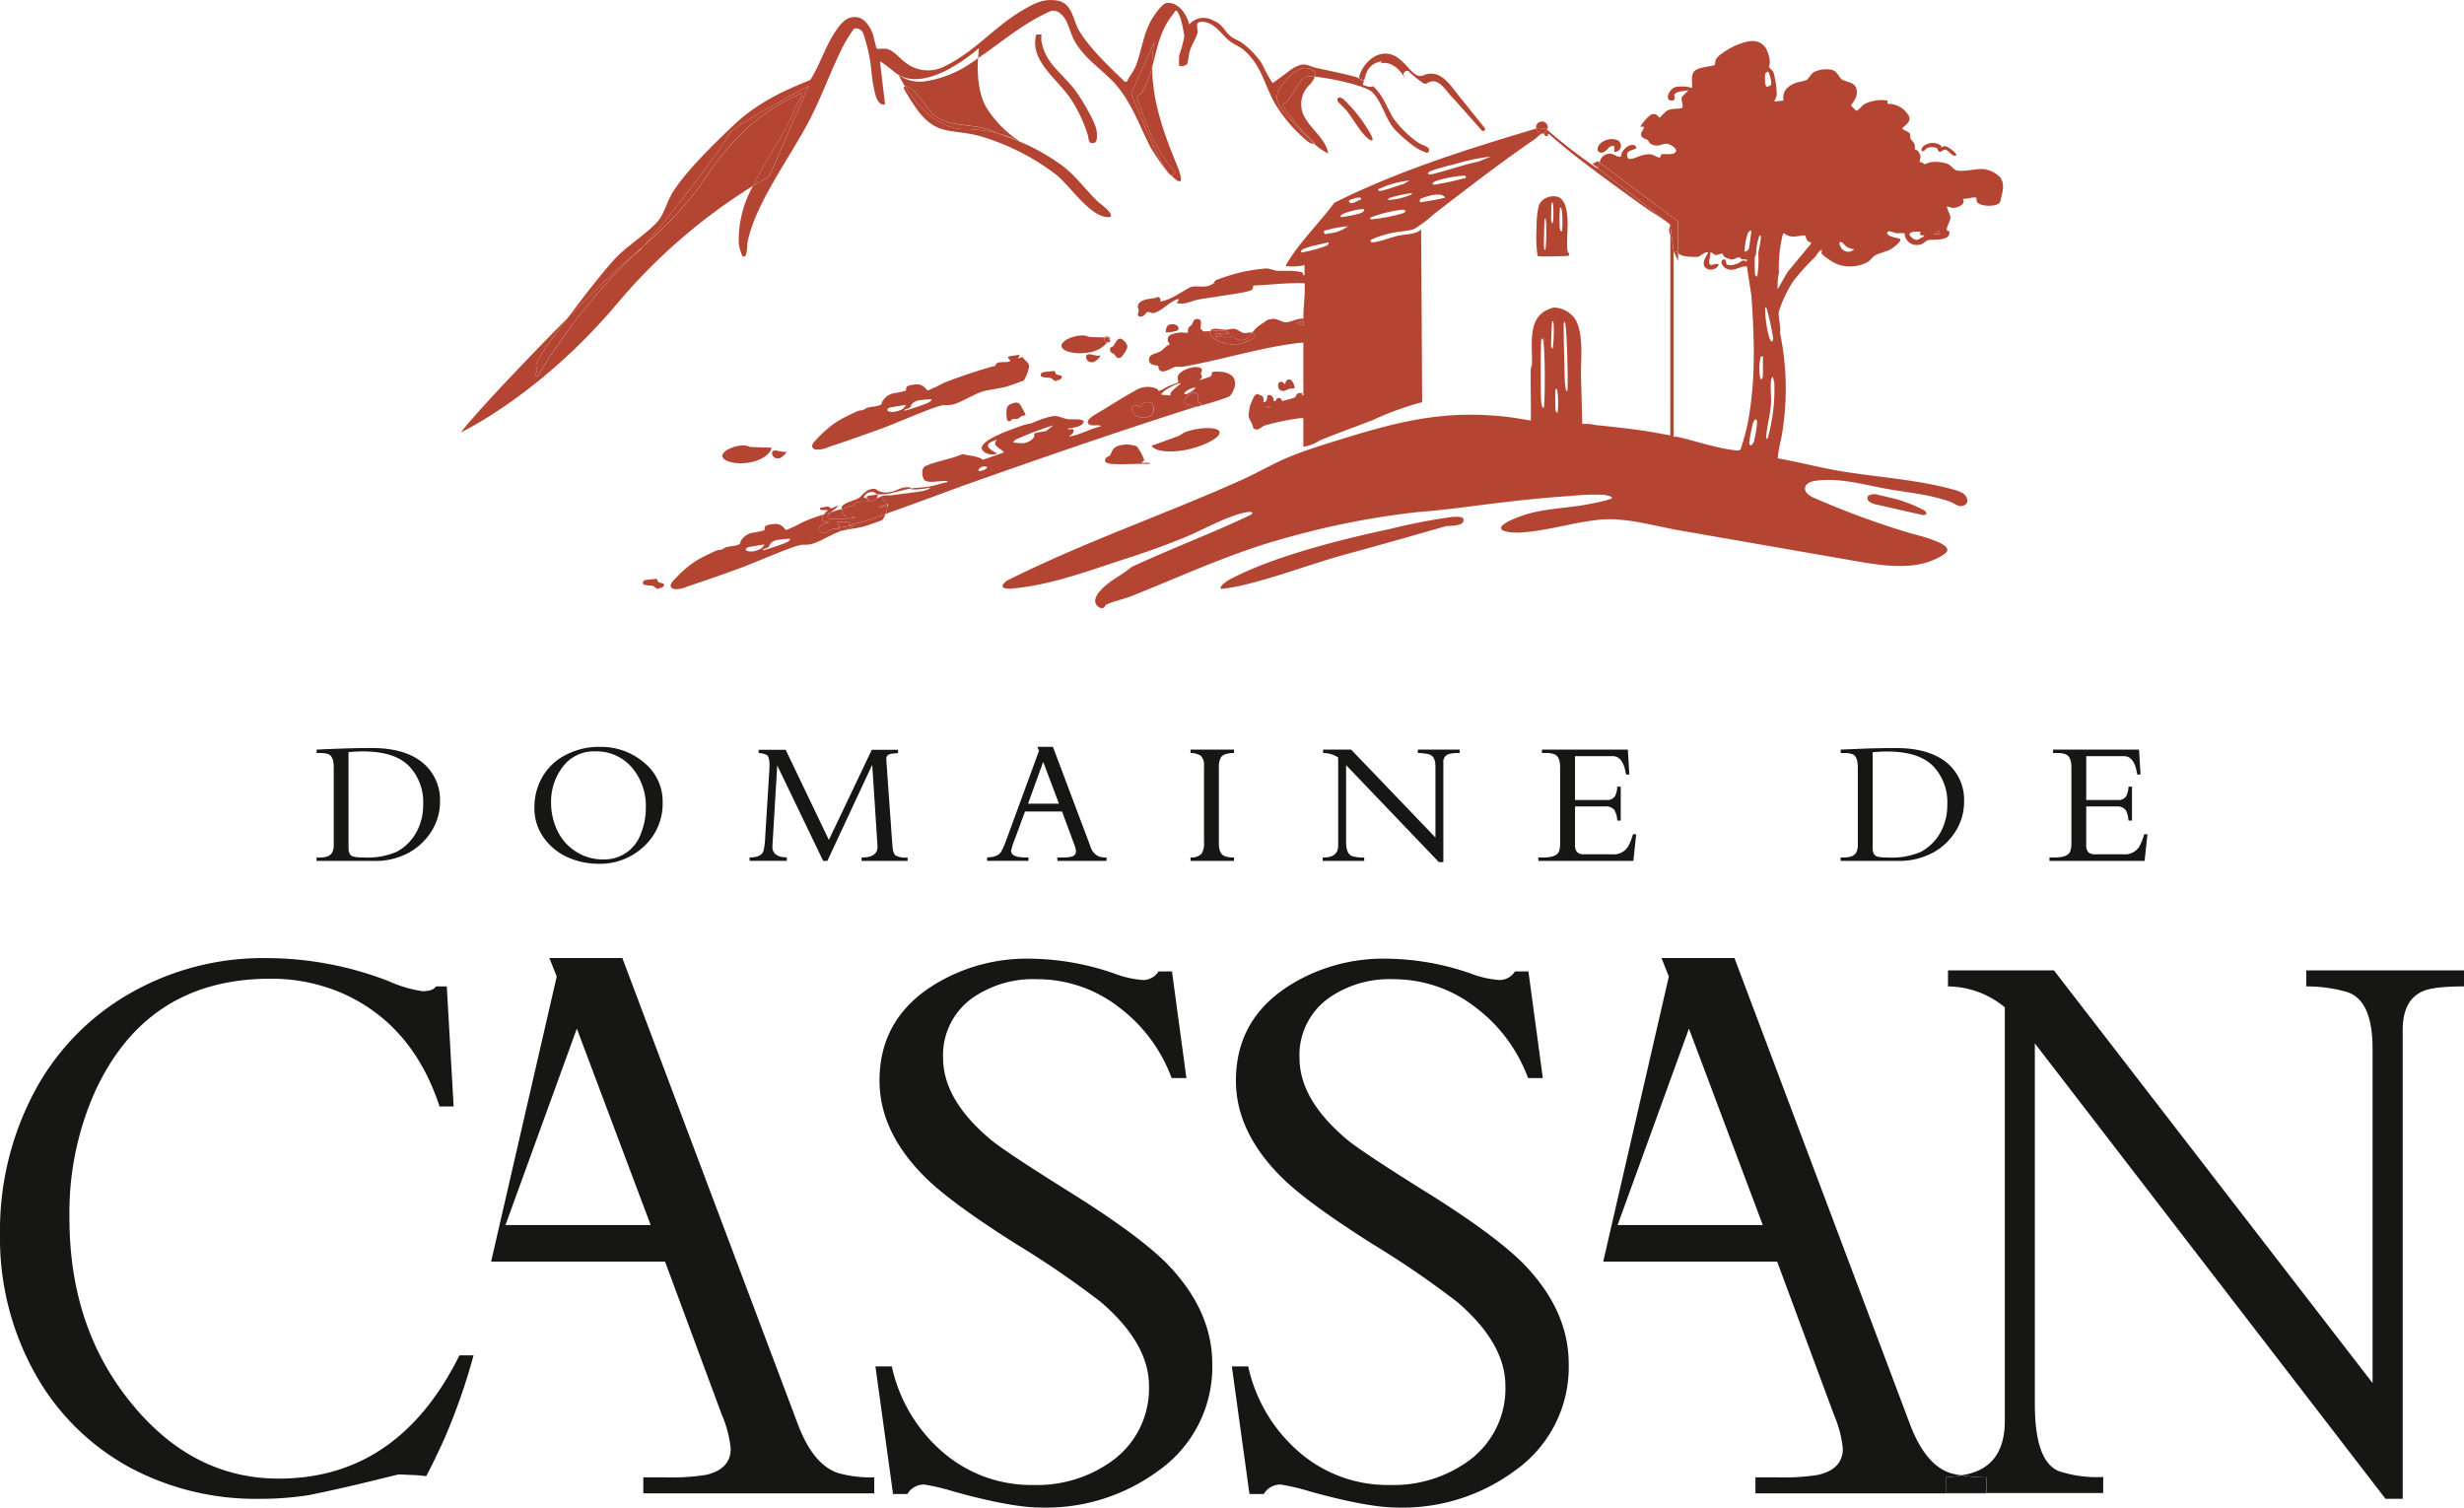 <svg xmlns="http://www.w3.org/2000/svg" xmlns:xlink="http://www.w3.org/1999/xlink" width="343.633" height="210.237" viewBox="0 0 343.633 210.237">
  <defs>
    <clipPath id="clip-path">
      <rect id="Rectangle_295" data-name="Rectangle 295" width="343.633" height="210.237" fill="none"/>
    </clipPath>
  </defs>
  <g id="Groupe_636" data-name="Groupe 636" transform="translate(0 0)">
    <g id="Groupe_574" data-name="Groupe 574" transform="translate(0 0)" clip-path="url(#clip-path)">
      <path id="Tracé_1486" data-name="Tracé 1486" d="M18.168,26.593A8.677,8.677,0,0,0,21.2,23.626a7.7,7.7,0,0,0,1.139-4.08,6.716,6.716,0,0,0-2.3-5.3c-1.647-1.432-4.054-2.148-7.2-2.148-1.466,0-2.864.026-4.2.078-1.518.052-2.691.1-3.51.147v.474h.5a3.19,3.19,0,0,1,1.156.164c.483.207.733.819.733,1.854v10.73a2.4,2.4,0,0,1-.207,1.1c-.25.483-.828.725-1.76.725H5.118v.474H13.1a9.823,9.823,0,0,0,5.072-1.242m-7.944.63q-.647-.181-.647-1.242V12.663c.811-.06,1.475-.095,2-.095q4.386,0,6.4,2.01a7.248,7.248,0,0,1,2.01,5.373,7.849,7.849,0,0,1-.6,3.165,6.853,6.853,0,0,1-3.053,3.433,10.317,10.317,0,0,1-4.709.811,5.154,5.154,0,0,1-1.4-.138" transform="translate(39.025 92.221)" fill="#161615"/>
      <path id="Tracé_1487" data-name="Tracé 1487" d="M17.766,12.076a9.982,9.982,0,0,0-4.692,1.087,7.856,7.856,0,0,0-3.286,3.045,8.385,8.385,0,0,0-1.147,4.356,7,7,0,0,0,1.216,4.054,8.169,8.169,0,0,0,3.407,2.846,10.534,10.534,0,0,0,4.373.914,8.872,8.872,0,0,0,6.3-2.441,8.082,8.082,0,0,0,2.588-6.15,6.941,6.941,0,0,0-2.57-5.5,9.168,9.168,0,0,0-6.184-2.208m5.744,12.015a5.385,5.385,0,0,1-5.348,3.674,6.8,6.8,0,0,1-3.631-1.026,7.005,7.005,0,0,1-2.691-2.984,8.95,8.95,0,0,1-.88-3.968,7.963,7.963,0,0,1,1.484-4.735A5.412,5.412,0,0,1,17.111,12.7a6.531,6.531,0,0,1,5.1,2.217,8.286,8.286,0,0,1,1.967,5.7,9.265,9.265,0,0,1-.664,3.476" transform="translate(65.889 92.084)" fill="#161615"/>
      <path id="Tracé_1488" data-name="Tracé 1488" d="M27.732,27.139v.474H34.15v-.474a2.883,2.883,0,0,1-1.708-.3,1.732,1.732,0,0,1-.362-.949c-.026-.164-.052-.509-.095-1.044l-.8-11.29a.891.891,0,0,1,.129-.612,1.109,1.109,0,0,1,.707-.285l.8-.078v-.457H29.156L23.17,24.69l-6.02-12.567H13.38v.457a2.808,2.808,0,0,1,1.1.25c.328.19.466.837.4,1.941l-.6,9.7a9.641,9.641,0,0,1-.216,1.716c-.19.63-.845.949-1.949.949v.474H17.3v-.474c-1.4-.052-2.053-.578-2-1.6L15.968,14.3l6.408,13.317h.587L29.173,14.3h.052l.725,11.2c.078,1.1-.673,1.647-2.217,1.647" transform="translate(92.424 92.443)" fill="#161615"/>
      <path id="Tracé_1489" data-name="Tracé 1489" d="M26.415,27.505h-.656v.474h6.857v-.474a3.426,3.426,0,0,1-1.044-.129,2.168,2.168,0,0,1-1.216-1.449L25.138,12.075H22.973l.224.552-4.545,12.4a11.257,11.257,0,0,1-.725,1.656c-.293.509-.949.785-1.967.819v.474h5.762v-.474h-.388c-1.354,0-2.027-.311-2.027-.932a8.882,8.882,0,0,1,.5-1.57l1.44-3.907h5.166l1.673,4.528a3.361,3.361,0,0,1,.267,1.018c0,.405-.242.673-.733.785a6.03,6.03,0,0,1-1.208.078m-4.744-7.5,2.113-5.831,2.2,5.831Z" transform="translate(121.704 92.077)" fill="#161615"/>
      <path id="Tracé_1490" data-name="Tracé 1490" d="M23.416,13.345c.216-.5.854-.75,1.9-.75V12.12H19.25v.474a2.455,2.455,0,0,1,1.44.4,1.806,1.806,0,0,1,.44,1.4V25.015a2.713,2.713,0,0,1-.345,1.63,2.02,2.02,0,0,1-1.535.518v.474h6.063v-.474a3.441,3.441,0,0,1-1.294-.19c-.543-.207-.819-.8-.819-1.785V14.613a2.917,2.917,0,0,1,.216-1.268" transform="translate(146.783 92.42)" fill="#161615"/>
      <path id="Tracé_1491" data-name="Tracé 1491" d="M37.585,27.809h.63V13.9a1.1,1.1,0,0,1,.742-1.156,5.267,5.267,0,0,1,1.527-.147V12.12H34.661v.474a6.9,6.9,0,0,1,1.527.173c.612.173.923.733.923,1.682v9.927L25.355,12.12H21.447v.474a3.855,3.855,0,0,1,2.1.621V25.5c0,1.113-.681,1.665-2.044,1.665h-.112v.474h5.787v-.474a5.3,5.3,0,0,1-1.622-.173q-.906-.272-.906-1.992V14.285Z" transform="translate(163.078 92.42)" fill="#161615"/>
      <path id="Tracé_1492" data-name="Tracé 1492" d="M27.746,26.334c-.233.552-.957.828-2.182.828h-.69v.474H38.122l.4-3.717H38.07a7.68,7.68,0,0,1-.673,1.7,2.336,2.336,0,0,1-2.225,1.1H31.334a1.448,1.448,0,0,1-1.052-.293,1.512,1.512,0,0,1-.293-1.07V20.046h4.2a1.458,1.458,0,0,1,1.311.526,3.4,3.4,0,0,1,.38,1.44h.483V17.286H35.88a3.217,3.217,0,0,1-.3,1.294,1.224,1.224,0,0,1-1.139.569H29.989V13.034H35.25c.975,0,1.6.854,1.846,2.553h.466l-.207-3.467H25.374v.474h.543a3.015,3.015,0,0,1,1.268.207q.725.362.725,1.785V25.118a3.463,3.463,0,0,1-.164,1.216" transform="translate(189.667 92.42)" fill="#161615"/>
      <path id="Tracé_1493" data-name="Tracé 1493" d="M31.944,26.637c-.241.474-.828.716-1.759.716h-.423v.474H37.74a9.823,9.823,0,0,0,5.072-1.242,8.51,8.51,0,0,0,3.027-2.958,7.7,7.7,0,0,0,1.139-4.08,6.718,6.718,0,0,0-2.3-5.313c-1.647-1.423-4.054-2.139-7.2-2.139-1.466,0-2.864.026-4.2.069-1.518.06-2.691.112-3.51.147v.474h.5a3.166,3.166,0,0,1,1.156.173c.492.207.733.819.733,1.854v10.73a2.4,2.4,0,0,1-.207,1.1m2.277-13.973c.811-.06,1.475-.095,2-.095,2.924,0,5.054.664,6.408,2.01a7.257,7.257,0,0,1,2,5.365,7.892,7.892,0,0,1-.6,3.174,6.889,6.889,0,0,1-3.053,3.433,10.4,10.4,0,0,1-4.709.8,5.242,5.242,0,0,1-1.4-.129q-.647-.181-.647-1.242Z" transform="translate(226.938 92.229)" fill="#161615"/>
      <path id="Tracé_1494" data-name="Tracé 1494" d="M46.8,23.919h-.457a8.388,8.388,0,0,1-.664,1.7,2.368,2.368,0,0,1-2.234,1.1h-3.83a1.5,1.5,0,0,1-1.07-.293,1.558,1.558,0,0,1-.285-1.07V20.046h4.209a1.486,1.486,0,0,1,1.311.518,3.614,3.614,0,0,1,.371,1.449h.492V17.286h-.492a3.077,3.077,0,0,1-.3,1.294,1.21,1.21,0,0,1-1.13.569H38.262V13.034h5.261c.983,0,1.6.854,1.854,2.553h.457l-.207-3.467H33.639v.474h.552a3.015,3.015,0,0,1,1.268.207c.483.242.733.837.733,1.785V25.109a3.454,3.454,0,0,1-.173,1.225c-.224.552-.957.828-2.182.828h-.7v.474H46.4Z" transform="translate(252.688 92.42)" fill="#161615"/>
      <path id="Tracé_1495" data-name="Tracé 1495" d="M41.816,48.4q-9.535-5.951-11.592-7.668-6.624-5.55-6.633-11.385a9.761,9.761,0,0,1,3.993-8.289,14.707,14.707,0,0,1,9.065-2.691,18.566,18.566,0,0,1,11.514,3.942,21.727,21.727,0,0,1,7.3,9.841h2.061l-2.01-14.87h-1.88a2.547,2.547,0,0,1-2.122,1.2,13.92,13.92,0,0,1-4.062-.914A36.71,36.71,0,0,0,35.606,15.5a24.761,24.761,0,0,0-10.635,2.234Q14.724,22.482,14.724,32.509q0,7.206,6.46,13.567,3.6,3.545,12.679,9.272a130.037,130.037,0,0,1,11.7,8.013q6.753,5.783,6.745,11.739a12.462,12.462,0,0,1-4.959,10.307A17.856,17.856,0,0,1,36.175,88.9,18.843,18.843,0,0,1,23.4,84.19a21.929,21.929,0,0,1-6.96-11.825H14.155l2.458,17.794h2a2.671,2.671,0,0,1,2.346-1.32,29.613,29.613,0,0,1,4.123.975q8.06,2.238,12.187,2.234A26.362,26.362,0,0,0,53.632,86.9a17.676,17.676,0,0,0,7.5-14.878q0-7.543-6.4-14.068Q50.9,54.123,41.816,48.4" transform="translate(107.933 118.193)" fill="#161615"/>
      <path id="Tracé_1496" data-name="Tracé 1496" d="M47.579,48.4q-9.535-5.951-11.592-7.668-6.624-5.55-6.633-11.385a9.761,9.761,0,0,1,3.993-8.289,14.707,14.707,0,0,1,9.065-2.691,18.566,18.566,0,0,1,11.515,3.942,21.727,21.727,0,0,1,7.3,9.841h2.061l-2.01-14.87H59.4a2.547,2.547,0,0,1-2.122,1.2,13.92,13.92,0,0,1-4.062-.914A36.71,36.71,0,0,0,41.369,15.5a24.761,24.761,0,0,0-10.635,2.234Q20.487,22.482,20.487,32.509q0,7.206,6.46,13.567,3.6,3.545,12.679,9.272a130.034,130.034,0,0,1,11.7,8.013q6.753,5.783,6.745,11.739a12.462,12.462,0,0,1-4.959,10.307A17.856,17.856,0,0,1,41.938,88.9,18.843,18.843,0,0,1,29.164,84.19,21.929,21.929,0,0,1,22.2,72.365H19.918l2.458,17.794h2a2.671,2.671,0,0,1,2.346-1.32,29.613,29.613,0,0,1,4.123.975q8.06,2.238,12.187,2.234A26.362,26.362,0,0,0,59.4,86.9a17.676,17.676,0,0,0,7.5-14.878q0-7.543-6.4-14.068-3.83-3.83-12.912-9.557" transform="translate(151.877 118.193)" fill="#161615"/>
      <path id="Tracé_1497" data-name="Tracé 1497" d="M81.462,15.69v2.234a20.118,20.118,0,0,1,5.753.8q3.506,1.19,3.5,7.892V73.237L46.28,15.69H31.5v2.234a12.565,12.565,0,0,1,7.926,2.915V78.507c0,4.58-2.1,7.029-6.072,7.59a20.322,20.322,0,0,0,3.51.293v2.182H53.146V86.338a17.016,17.016,0,0,1-6.132-.8q-3.4-1.307-3.4-9.375V25.868l48.9,63.507h2.4V24.039q0-4.231,2.8-5.434,1.475-.686,5.762-.681V15.69Z" transform="translate(240.168 119.641)" fill="#161615"/>
      <path id="Tracé_1498" data-name="Tracé 1498" d="M73.766,87.872h.414a10.842,10.842,0,0,0,1.673-.242,13.376,13.376,0,0,1-1.423-.285q-3.545-1.087-5.718-6.814L44.225,15.49H34.048l1.026,2.579L25.923,57.822H50.177l7.892,21.287a16.166,16.166,0,0,1,1.268,4.8q0,2.859-3.441,3.657a30.211,30.211,0,0,1-5.718.345H47.149v2.234H79.356V90.1H73.766ZM27.924,52.733l9.953-27.4,10.3,27.4Z" transform="translate(197.666 118.116)" fill="#161615"/>
      <path id="Tracé_1499" data-name="Tracé 1499" d="M33.557,23.854a10.842,10.842,0,0,1-1.673.242H31.47v2.234h5.589V24.139a20.217,20.217,0,0,1-3.5-.285" transform="translate(239.962 181.893)" fill="#161615"/>
      <path id="Tracé_1500" data-name="Tracé 1500" d="M50.73,80.532,26.243,15.49H16.066l1.026,2.579L7.941,57.822H32.195l7.892,21.287a16.166,16.166,0,0,1,1.268,4.8q0,2.859-3.441,3.657a30.211,30.211,0,0,1-5.718.345H29.167v2.234H61.374V87.915a17.165,17.165,0,0,1-4.925-.569Q52.9,86.259,50.73,80.532M9.942,52.733l9.953-27.4,10.3,27.4Z" transform="translate(60.551 118.116)" fill="#161615"/>
      <path id="Tracé_1501" data-name="Tracé 1501" d="M38.873,88.08q-11.967,0-20.5-10.445Q9.677,67.078,9.686,51.725A41.534,41.534,0,0,1,13.119,34.4q7.219-16.03,24.59-16.034a24.936,24.936,0,0,1,10.307,2.148q9.6,4.412,13.283,15.663h1.967l-.957-16.741H60.8c-.276.449-.9.673-1.872.673A17.8,17.8,0,0,1,54.183,18.7a47.283,47.283,0,0,0-17.052-3.209,37.3,37.3,0,0,0-19.122,4.985A34.371,34.371,0,0,0,4.718,34.285,41.178,41.178,0,0,0,0,54.037,38.676,38.676,0,0,0,4.64,72.977,33.36,33.36,0,0,0,18.164,86.562,37.225,37.225,0,0,0,36.07,90.9a44.389,44.389,0,0,0,6.96-.509c5.589-1.13,9.7-2.208,12.5-2.881.526-.017,1.216.043,1.785.06a19.721,19.721,0,0,1,2.122.173q1.061-1.979,2.519-5.184a86.1,86.1,0,0,0,4.088-11.67H64.076q-8.539,17.194-25.2,17.19" transform="translate(0 118.124)" fill="#161615"/>
      <path id="Tracé_1502" data-name="Tracé 1502" d="M33.191,3c.155.1.207.518.405.561.224.052.543-.405.914-.3.207.06,1.026,1.113,1.38.785.276-.259-1.182-1.268-1.518-1.285-.207-.009-.526.181-.535.155-.035-.052.009-.19-.052-.259a2.078,2.078,0,0,0-2.441.112c-.155.147-.371.5-.233.638.25.259.6-.388.906-.44A2.229,2.229,0,0,1,33.191,3" transform="translate(236.896 17.622)" fill="#b54533"/>
      <path id="Tracé_1503" data-name="Tracé 1503" d="M22.235,7.431c.2-.052.656,0,.69-.026.2-.173-.336-1.742-1.052-1.13-.2.181-.181.44-.224.492-.06.078-.285-.276-.423-.3-.733-.147-.725,1.052-.112,1.233.543.164.733-.164,1.121-.267" transform="translate(157.572 46.781)" fill="#b54533"/>
      <path id="Tracé_1504" data-name="Tracé 1504" d="M19.325,5.308c-.4.112-.569.94-.423,1.087a7.985,7.985,0,0,0,1.328-.181c.871-.25.224-1.233-.906-.906" transform="translate(143.741 39.969)" fill="#b54533"/>
      <path id="Tracé_1505" data-name="Tracé 1505" d="M57.183,11.839c.388-.129.871-.267,1.389-.414a1.843,1.843,0,0,1-1.13-.233c-.155-.06-.371-.017-.526-.112-.725-.431.983-2.061,1.6-1.44.336.336.035.975.181,1.173.052.069.681.207.224.518a38.562,38.562,0,0,0,3.993-1.251c.44-.19.819-1.225.871-1.535.173-1.113-.483-2.053-2.786-1.967-.811.026-.129.371-.656.673a9.729,9.729,0,0,1-1.57.509c.759-.535.293-.561.276-.906-.017-.207.276-.431.078-.664-.457-.535-1.967-.138-2.717.362-1.07.716-.354,1.328-.569,1.544-.043.035-1.1.414-1.415.552s-1.078.681-1.311.587c-.043-.017-.026-.19-.233-.276a3.183,3.183,0,0,0-3.053.293c-1.915,1.035-3.528,2.139-5.365,3.2-.742.431-1.691,1.147-.906,1.535.388.2,1.423-.078,1.527.207-1.285.311-2.657,1.026-3.873,1.328-.19.052-.526.138-.5.009.5-.293.69-.578.518-.9-.086-.173-.785.181-.7-.121.725-.1,1.716-.25,2.036-.681.6-.794-1.285-.552-2.053-.63-.742-.086-1.328-.518-2.1-.431a13.609,13.609,0,0,0-2.864.957c-.423.138-.923.19-1.363.345-2.208.768-7.314,2.562-5.2,3.812a2.053,2.053,0,0,0,1.622.138c.173-.112-2.924-1.139-.009-1.941-.828.9.6,1.139.966,1.768l-2.915,1.018c-.664-.518-1.82-.526-2.846-.8-1.406.647-3.968,1.087-5.218,1.7-.6.293-.405,1.578-.155,1.872.423.492,1.561.259,2.372.216.328-.009.966-.1.932.121-.957.155-1.708.492-2.691.647-.819.129-1.535.112-2.424.25.026.009-.017.1.078.121a9.188,9.188,0,0,0,2.536-.25c.129.173-.6.38-.819.431-.975.233-3.2.449-4.407.63-.4.06-.819-.026-1.311.078a1.94,1.94,0,0,0-.483.2l.224-.069c.25.431.638.664.794,1.078l.155-.035.026.164-.1.026.035.06a5.161,5.161,0,0,1-.311,1.121c4.338-1.518,10.014-3.657,10.988-4C36.31,18.791,46.66,15.2,57.183,11.839M58.3,8.811c-.1.25-1.156,1-1.484.906-.405-.112.759-.949,1.484-.906m-2.079-.6c.138.026-1.923,1.363-1.354,1.691L53.543,9.8c-.147-.423,2.26-1.691,2.682-1.6M50.7,11.468c.043-.069.017-.25.164-.388a1.252,1.252,0,0,1,1.406-.052,1.619,1.619,0,0,1,.164,1.13c-.259,1.19-2.691,1.078-2.976-.155-.293-1.311,1.19-.457,1.242-.535m-17.25,4.476a45.753,45.753,0,0,1,5.037-1.889l-1.07.811c-2.467.4-1.268.3-1.742.983a2.362,2.362,0,0,1-1.458.716c-.069,0-1.173-.078-1.233-.086-.259-.043.1-.388.466-.535M28.789,19.8c1.113-.043-.207.759-.716.612-.233-.069.2-.6.716-.612" transform="translate(108.437 45.254)" fill="#b54533"/>
      <path id="Tracé_1506" data-name="Tracé 1506" d="M15.851,8.178c-.828.121-.932.561-1.294.181-.2-.2-.914.078-1.285.112-.138.483.794.25,1.035.3.1.017-.267.293-.535.621.336-.112.681-.224,1.018-.328.371-.328.863-.664,1.061-.888" transform="translate(101.097 62.362)" fill="#b54533"/>
      <path id="Tracé_1507" data-name="Tracé 1507" d="M16.431,9.908c1.044-.017,1.026-.181.88-.354a1.819,1.819,0,0,0-.647-.25c.25-.319.25-.569.966-.742.673-.164.483.2,1.07.285,1.277.19,3.105-.561,4.606-.794-.026,0,.017-.095-.069-.121-1.233-.267-1.915.518-2.9.612a2.321,2.321,0,0,1-1.992-.414c-1.259-.2-1.932,1.035-2.381,1.285-.569.328-2.113.63-2.355,1.251-.017.043.043.164.052.233.966-.293,1.691-.5,1.691-.5-.1-.552,1.078-.492,1.078-.492" transform="translate(103.76 60.071)" fill="#b54533"/>
      <path id="Tracé_1508" data-name="Tracé 1508" d="M21.315,7.829a1.574,1.574,0,0,0-.164-1.13,1.251,1.251,0,0,0-1.406.043c-.147.147-.112.319-.164.4s-1.535-.776-1.242.535c.285,1.225,2.717,1.337,2.976.155" transform="translate(139.544 49.583)" fill="#b54533"/>
      <path id="Tracé_1509" data-name="Tracé 1509" d="M22.3,7.437a4.066,4.066,0,0,0-2.2-.181c-1.337.3-1.19.932-1.518,1.4-.1.155-.483.25-.578.388-.285.414-.173.776.837.845,1.553.112,3.614-.078,5.244,0,.1-.319-.888-.086-1.087-.155-.095-.034.328-.242.336-.4a6.633,6.633,0,0,0-1.035-1.9" transform="translate(136.24 54.813)" fill="#b54533"/>
      <path id="Tracé_1510" data-name="Tracé 1510" d="M19.63,6.629l.086-.069c-.112.035-.242.069-.354.095.095-.017.164.026.267-.026" transform="translate(147.645 50.024)" fill="#b54533"/>
      <path id="Tracé_1511" data-name="Tracé 1511" d="M21.112,7.668c-.147-.207.155-.845-.19-1.182-.612-.621-2.32,1.018-1.6,1.449.147.086.362.052.518.112a1.843,1.843,0,0,0,1.13.233l.354-.1c.457-.3-.173-.44-.216-.509" transform="translate(146.025 48.407)" fill="#b54533"/>
      <path id="Tracé_1512" data-name="Tracé 1512" d="M39.8,6.785s-1.182-.052-1.078.492A70.8,70.8,0,0,0,31.44,9.7a20.138,20.138,0,0,1-2.13,1.018c-.276.1-.474-.957-1.785-.819-1.811.19-1.087.638-1.354.88a14.816,14.816,0,0,1-1.6.336,2.328,2.328,0,0,0-1.665,1.19c-.052.121-.026.311-.2.414-.466.3-1.5.242-2.01.483a1.5,1.5,0,0,1-.932.319,5.617,5.617,0,0,0-.966.414c-.293.138-.587.276-.871.414a14.184,14.184,0,0,0-1.6.914A16.319,16.319,0,0,0,13.7,17.6a2.046,2.046,0,0,0-.552.759c-.06.25.06.5.449.612a3.554,3.554,0,0,0,1.8-.336q1.281-.414,2.536-.854c1.673-.578,3.338-1.173,4.985-1.768,2.079-.768,6.322-2.665,8.151-3.157.569-.147,1.087.009,1.8-.19,1.173-.336,2.907-1.458,4.1-1.8,1.018-.285,2.148-.354,3.295-.673.328-.095,2.3-.794,2.406-.863a5.308,5.308,0,0,0,.716-1.958c-.026-.621-.612-.785-.9-1.294l-.621.181.233-.526c-.4.112-1.354.164-1.57.285-.423.242,1.164.742-.733.768M23.971,13.116l2.234-.38a1.246,1.246,0,0,1-.561.638c-1.449.733-2.639.164-1.673-.259m5.261-.63a31.067,31.067,0,0,1-3.209,1.078c-.138-.242.535-.224.75-.457.267-.267.069-.664,1.182-.983.086-.026,1.665-.19,1.734-.173.267.06-.121.388-.457.535" transform="translate(100.128 43.718)" fill="#b54533"/>
      <path id="Tracé_1513" data-name="Tracé 1513" d="M19.414,7.264c.052-.026.276-.173.285-.181.345-.578-.362-.423-.664-.6-.164-.1-.138-.414-.354-.483-.38.1-1.6.095-1.742.311-.509.75.854.561,1.251.664.216.06.466.405.75.449a.976.976,0,0,1,.474-.155" transform="translate(128.3 45.724)" fill="#b54533"/>
      <path id="Tracé_1514" data-name="Tracé 1514" d="M18.571,7.694c.242.216.164.647.9.414a4.254,4.254,0,0,0,.871-1.363c.112-.492-.492-1.147-.923-1.259-.474-.121-.776.742-1.052,1.044-.121.138-.38.138-.4.259-.112.681.3.63.6.906" transform="translate(136.862 41.748)" fill="#b54533"/>
      <path id="Tracé_1515" data-name="Tracé 1515" d="M18.046,6.628a.809.809,0,0,0-.733-.06c-.449.138-.854.25-.975.742a3.744,3.744,0,0,0-.026,1.242.954.954,0,0,0,.078.371.319.319,0,0,0,.293.19c.19-.009.293-.224.466-.3s.4.009.6-.026a.779.779,0,0,0,.233-.095c.2-.121.362-.319.6-.354a1.984,1.984,0,0,0,.224-.026.174.174,0,0,0,.138-.155c-.242-.474-.44-.845-.647-1.208a1.246,1.246,0,0,0-.242-.319" transform="translate(124.079 49.637)" fill="#b54533"/>
      <path id="Tracé_1516" data-name="Tracé 1516" d="M18.593,6.829c.259-.06,1.13-.733.906-.932-.474.173-1.3-.259-1.656-.155-.6.173-.207,1.294.75,1.087" transform="translate(133.898 43.666)" fill="#b54533"/>
      <path id="Tracé_1517" data-name="Tracé 1517" d="M18.334,5.445a1.366,1.366,0,0,0-.474.086v.06c.19,0,.388.009.578.017-.06-.06-.026-.112-.1-.164" transform="translate(136.184 41.47)" fill="#b54533"/>
      <path id="Tracé_1518" data-name="Tracé 1518" d="M18.239,5.481a1.659,1.659,0,0,1-.336.474c.414.035.5-.173.336-.474" transform="translate(136.512 41.797)" fill="#b54533"/>
      <path id="Tracé_1519" data-name="Tracé 1519" d="M53.587,8.63c-.1-.371-1.285-.267-1.656-.242a82.508,82.508,0,0,0-8.409,1.63c-6.814,1.458-16.345,3.812-22.451,7.047-.276.138-1.647.983-1.268,1.354a26.27,26.27,0,0,0,3.83-.716c4.6-1.156,9.212-2.933,13.826-4.183,4.821-1.3,13.748-3.864,13.748-3.864.69-.06,2.682.017,2.381-1.026" transform="translate(150.492 63.713)" fill="#b54533"/>
      <path id="Tracé_1520" data-name="Tracé 1520" d="M74.761,2.75A.793.793,0,0,1,74,2.077c-9.608,2.872-19.217,5.865-28.2,10.367-2.165,2.933-4.847,5.451-6.7,8.608-.035.3-.009.224.233.233a7.2,7.2,0,0,0,2.32-.155l-.009,1.432c-.276.035-.112-.371-.414-.457a9.214,9.214,0,0,0-2.053-.173c-.535-.035-.837.009-1.259-.009-.457-.017-1.07-.311-1.6-.328a24.014,24.014,0,0,0-6.995,1.63c-.242.121-.207.345-.371.457-1.026.768-2.251.233-3.131.5-.293.086-1.889,1.1-2.346,1.32a8,8,0,0,1-1.906.725c-.026-.043.026-.311-.078-.474-.2-.336-.543-.043-.811-.009-.664.069-2.148.216-2.277,1.078-.043.242.121.414.121.6,0,.311-.431.975.414.88.4-.043.552-.552.828-.63.224-.06.483.164.759.147.923-.043,2.32-1.578,3.355-1.915.078-.026.267-.043.242.078l-.319.405c1.052.362,1.958-.242,2.984-.44,1.009-.2,2.018-.3,3.027-.483.768-.138,4.157-.552,4.511-.906.2-.2.095-.552.242-.578,2.372-.095,4.7-.423,7.09-.311.112,1.673-.19,3.286-.164,4.942-.794-.121-1.742.492-2.475.492-.449,0-1-.431-1.794-.5a1.05,1.05,0,0,1-.449.095,3.083,3.083,0,0,0-.3.086.842.842,0,0,0-.4.311,4.9,4.9,0,0,0-1.751,1.492c.25.086.474.293.362.518a.6.6,0,0,1-.19.2,4.743,4.743,0,0,1-3.623.794c-.742-.138-2.294-.647-2.441-1.535-.026-.121.06-.147.086-.224-.388.017-.75.034-.975.034a1.471,1.471,0,0,1-.38-.431c-.1-.336.44-1.346-.552-1.294-.5.026-.449.449-.664.759-.129.181-.405.336-.474.483-.121.224-.052.6-.086.638-.078.1-.863-.017-1.009-.009a4.379,4.379,0,0,0-1.156.242.951.951,0,0,0-.621.492.827.827,0,0,0,.121.707c.078.129.138.155.06.259-.043.052-.216.1-.276.147-.345.233-.6.578-.949.785-.587.362-1.716.362-1.587,1.285.1.75,1.19.664,1.259.733.043.043.017.345.164.552.492.656,1.673-.267,2.191-.38.362-.078.733.017,1.078-.043,5.3-.9,10.988-2.726,16.284-3.321a3.815,3.815,0,0,1,.543-.017v7.331c-.276.06-.095-.2-.173-.293-.043-.06-.4-.043-.518,0-.328.1-.319.44-.457.578a18.248,18.248,0,0,1-1.811.509c-.06.009-.052-.423-.466-.423-.509,0-.259.543-.716.431a.8.8,0,0,0-.587-.871,1.027,1.027,0,0,1-.276.086c-.086.336.035.9-.578.94.095-.6.009-.69-.276-.94a1.259,1.259,0,0,1-.293-.086l-.181-.138a1.021,1.021,0,0,0-.509.3,10.317,10.317,0,0,0-.621,1.449c-.052.216-.173,1.052-.181,1.251,0,.543.63,1.216.656,1.8.742.492,1.07-.224,1.682-.414a34.284,34.284,0,0,1,4.761-.983,3.81,3.81,0,0,1,.543-.009V46.47a6.121,6.121,0,0,0,2.355-.923C46.238,44.573,48.7,43.7,51.1,42.77a42.772,42.772,0,0,1,6.96-2.527l-.147-24.055c-.9.7-2.13.6-3.226.845-.932.2-2.958,1.009-3.709.906-.147-.017-.095-.3-.078-.311.026-.026.6-.285.707-.328a16.573,16.573,0,0,1,1.958-.6c.932-.233,2.674-.319,3.381-.6a17.963,17.963,0,0,0,2.639-1.992C64.316,10.452,68.9,6.9,73.847,3.509c.362-.25.656-.785,1.2-.716.138.017-.06.431.483.328.147-.026,0-.328.155-.319,2.855,2.536,5.943,4.83,9.022,7.081,1.682,1.233,3.39,2.467,5.1,3.666.276.19,1.363.863,2.113,1.371L82.532,7.563c-.026.017-.035.035-.147.017a74.471,74.471,0,0,1-6.926-5.356.778.778,0,0,1-.7.526M41.494,29.574l-.957-.4.957-.242ZM36.871,41.045H36.4V40.89h.474ZM48.661,11.8a1.939,1.939,0,0,1,.8-.069c.293.242-.216.345-.311.4-.285.147-1.069.612-1.285.155-.147-.328.638-.354.794-.483m-4.14,6.7a21.178,21.178,0,0,1-3.347.88c-.052-.336.224-.466.474-.561,1.009-.4,2.3-.587,3.355-.88.052.354-.224.449-.483.561m.449-1.785c-.242.043-.449.216-.6-.129-.121-.267.267-.311.44-.354a14.8,14.8,0,0,1,2.907-.518,5.262,5.262,0,0,1-2.743,1m4.5-2.829a17.256,17.256,0,0,1-2.717.552c-.466-.405,1.561-.88,1.716-.914a5.68,5.68,0,0,1,1.475-.2c.052.311-.224.474-.474.561m2.864-3.51A12.651,12.651,0,0,1,56.32,9.339l-.871.474c-.492.129-3.217,1.139-3.433.957-.293-.242.207-.345.319-.4m2.553,3.666a23.466,23.466,0,0,1-3.985.716c-.293-.242.207-.345.311-.4a19.826,19.826,0,0,1,3.873-.932,1.276,1.276,0,0,1,.6.052c.121.414-.518.474-.794.561m1.233-2.588a8.469,8.469,0,0,1-2.829.6c.06-.3.4-.328.63-.405a19.443,19.443,0,0,1,2.717-.552c-.043.276-.319.285-.518.362m1.63.914c-.017-.017-.069-.423.095-.492.811-.328,2.881-1.044,3.416-.147a34.873,34.873,0,0,1-3.51.638m6.02-3.312a31.8,31.8,0,0,1-3.666.8c-.155.035-.621.181-.6-.121.026-.466,3.985-1.2,4.614-1.035.078.44-.078.267-.354.354m2.113-2.346c-1.992.414-3.924,1.1-5.9,1.6-.164.043-1.139.38-1.113,0,.009-.181.638-.38.828-.449.94-.319,2.139-.612,3.114-.871a29.71,29.71,0,0,1,4.821-.992Z" transform="translate(140.28 15.841)" fill="#b54533"/>
      <path id="Tracé_1521" data-name="Tracé 1521" d="M110.4,30.229a2.786,2.786,0,0,0,.621.371,10.042,10.042,0,0,0,2.174.155c.242-.069,1.113-.837,1.389-.6.086.078-1.121,1.44-.319,2.148a1.231,1.231,0,0,0,1.751-.319c.233-.474-.794-.121-.914-.1-.707.1-.1-1.371-.2-1.725.328-.06.405.285.716.328.371.043.673-.207.94-.181.121.009.121.328.345.474a3.622,3.622,0,0,0,.957.336c.388.017.681-.259.975-.293.207-.026.311.207.474.259.362.112.923-.147.612.354-.5-.431-.776.052-1.2.242-.371.164-1.294.405-1.561.043-.078-.1-.052-.725-.431-.6-.535.173-.155.949.25,1.182,1.173.7,1.88-.285,3.019-.224l.63,4.071c.431,5.908.621,11.937-.509,17.794a30.485,30.485,0,0,1-.992,3.631c-.164.233-.535.173-.794.147-2.467-.259-5.529-1.311-8.021-1.863-.164-.034-.518-.009-.518-.034V29.988l-.5-3.726c.035.147-.155.483-.147.776.009.328.224.621.181.957l-.009,27.652c-1.19-.2-2.4-.449-3.6-.63-2.26-.328-4.563-.587-6.84-.811a6.118,6.118,0,0,0-1.837-.147c-.034-1.889-.164-6.253-.172-6.607-.052-2.475.388-5.52-.664-7.78a3.662,3.662,0,0,0-3.191-1.846,4.675,4.675,0,0,0-.707.259c-2.958,1.2-2.2,5.037-2.277,7.607-.009.276-.164.518-.164.785-.06,2.363.052,4.735,0,7.1-.975-.138-1.967-.345-2.958-.466-8.582-1.061-14.956.44-23.029,2.933-2.5.768-5.589,1.7-7.961,2.717-2.07.871-4.14,2.087-6.219,3.027-10.876,4.9-22.227,8.754-32.9,14.128-1.1.819-.578,1.19.621,1.1,5.546-.457,10.937-2.553,16.172-4.235,2.872-.932,5.486-1.863,8.289-3.027,2.432-1.009,6.02-3.062,8.539-3.416.6-.086.863.164.285.44C45.3,69.353,39.627,71.466,34.193,74c-1.475,1.259-3.493,2.087-4.64,3.648-.4.552-.7,1.285-.086,1.82.837.733,1.018-.147,1.225-.233,1.009-.449,2.45-.759,3.554-1.2,7.021-2.795,13.843-5.994,21.166-8a112.952,112.952,0,0,1,18.777-3.7c3.372-.25,6.659-.716,10.022-1.13,3.726-.466,7.418-.863,11.17-1.1A30.574,30.574,0,0,1,100,63.936c.259.017,1.1.181,1.19.4.129.3-3.605.975-3.916,1.026-2.527.414-5.115.509-7.6,1.173-.768.207-3.769,1.19-3.942,1.958-.164.75,2.174.733,2.631.707,3.743-.216,7.357-1.406,11.023-1.785,3.631-.38,7.564.845,11.161,1.475l24.961,4.347c4.106.707,8.72,1.32,12.11-1.1,1.777-1.277-3.89-2.588-4.8-2.838a117.409,117.409,0,0,1-13.386-4.908c-.647-.267-1.415-.742-1.311-1.432.095-.638.871-.906,1.518-.983,3.441-.44,6.581.543,9.919,1.139,2.976.526,5.986.768,8.858,1.82.586.216,1.078.742,1.716.535,1.035-.336.63-1.389-.112-1.82a5.747,5.747,0,0,0-1.294-.457c-5.037-1.406-10.712-1.716-15.887-2.6-2.855-.492-5.675-1.251-8.539-1.742a18.251,18.251,0,0,1,.466-2.639,38.127,38.127,0,0,0-.138-14.827c.155-.983-.285-2.07-.164-3.01a17.1,17.1,0,0,1,2-4.218,31.843,31.843,0,0,1,3.019-3.355c.233-.25.5-.819.794-.957.4-.181.052.293.147.474a8.211,8.211,0,0,0,2.208,1.466,5.12,5.12,0,0,0,4.218-.319c.423-.25.673-.7,1.009-.9.535-.319,1.561-.526,2.174-.854.25-.129,1.691-1.173,1.328-1.466-.129-.095-1.63-.276-1.76-.716-.19-.681.949-.121,1.208-.086s1.13-.035,1.173.017c.026.026.034.319.086.466A1.711,1.711,0,0,0,144.284,29c.362-.078.647-.492,1.018-.578.707-.164,3.174.207,2.924-1.216-.017-.121-.259-.069-.293-.112-.242-.319.457-1.294.457-1.811,0-.371-.561-1.44-.492-1.509.1-.095.63.164.862.155.647-.026,1.829-.474,1.371-1.268a4.557,4.557,0,0,0,1.19-.164c.966-.086.6,0,.75.526.224.759,3.027.854,3.286,0,.2-1.182.759-2.294-.052-3.39a3.919,3.919,0,0,0-2.234-1.113c-1.113-.129-3.269.535-4.054.069-.31-.19-.561-.587-.975-.785a5,5,0,0,0-2.45-.242c-.259.035-.656.276-.8.259s-.423-.38-.716-.267c.147-.716.276-.992-.25-1.587-.112-.129-.336-.147-.362-.19-.078-.112,0-.449-.06-.664-.1-.414-.5-.6-.578-.854-.06-.216.009-.457-.1-.69-.147-.311-1.035-.526-1.035-.716,0-.25,1.544-.949.793-1.915a3.19,3.19,0,0,0-2.863-1.518l-.009-.466a5.425,5.425,0,0,0-3.243.5c-.285.181-.888.975-1.121.923l-.733-.725c.5-.768.94-1.216.794-2.217-.173-1.113-1.509-1.026-2.07-1.432-.38-.285-.655-1.164-1.389-1.328a3.871,3.871,0,0,0-2.493.311c-.44.285-.828,1-1,1.1a13.382,13.382,0,0,1-1.38.345c-1.164.405-2.113,1.147-1.863,2.519-2.053.242-1.026.224-.949-.88a12.055,12.055,0,0,0-.457-3.062c-.129-.276-.612-.63-.621-.759a5.731,5.731,0,0,0,.121-.638,4.714,4.714,0,0,0-.578-1.992c-1.061-1.492-2.717-.957-4.166-.354-.707.293-2.5,1.311-2.795,1.984-.112.259-.095.664-.147.733-.112.173-2.174.285-2.777.811-.638.578-.319,1.63-.388,2.4a5.3,5.3,0,0,0-2.148-.155c-1.035.155-1.7,1.829-.8,1.915.845.086.4-.656.474-.811.285-.535,1.449-.492,1.992-.63l-.923.906c-.233.431.336,1.337-.026,1.57-.285.19-1.337-.009-2.027.362-.319.164-1.009.983-1.087.983-.095.009-.336-.664-1.087-.449-.44.138-1.673,1.639-1.544,1.725.078.06.449-.095.483.086-.216.587-.733.975-.164,1.44.242.2.474.2.638.311.224.164.164.44.638.638,1.026.431,1.363-.207,2.148-.086.354.06,1.328.569,1.19,1.026-.173.6-1.535.336-1.967.405-.155.026-.147.44-.336.483-.129.034-.837-.388-1.147-.44-1.233-.207-2.32.733-3.14.612-.164-.026-.3-.587-.181-.811.216-.405,1.009-.483,1.2-.638.095-.069-.06-.4-.25-.457-.681-.207-1.492.509-1.742,1.1-.164.38.086.638-.6.457-.224-.06-.388-.25-.673-.293a1.379,1.379,0,0,0-1.794,1.173l10.928,8.2ZM91.628,41.942h.155v.638h-.155Zm.069,9.841c-.3.147-.388-.69-.414-1.423-.035-.854-.052-7.728.052-8.039.466-1.346.483,4.666.483,5.115-.009,1.423,0,2.889-.121,4.347m1.363-9.953a14.242,14.242,0,0,1-.138,1.7c-.181.043-.216-.285-.224-.578-.009-.345.095-3.053.155-3.165.293-.509.207,1.863.207,2.044m.535,10.643c-.216.026-.276-.267-.3-.526-.017-.293-.035-2.639.035-2.734.328-.431.345,1.63.345,1.785a8.5,8.5,0,0,1-.078,1.475m1.018-4.433c-.043-.854-.216-7.719-.138-8.03.328-1.371.483,4.64.492,5.089.034,1.415.069,2.881.009,4.347-.233.164-.319-.673-.362-1.406m52.173-20.916.155.474h-.957Zm-2.553.155c.017.026-.147.242-.086.328.172.25.6,0,.569.311-.681.2-.88.776-1.6.233-1.4-1.052,1.044-.966,1.113-.871m-10.7,1.708a2.008,2.008,0,0,0,1.458.69,1.178,1.178,0,0,1-1.889-.267c-.38-.673-.121-1.044.431-.423m-9.056,3.959a18.323,18.323,0,0,1,.552-5.348c.216-.285.19-.052.319,0a2.879,2.879,0,0,0,.949.328c.414.035,1.768-.224,1.829-.155.1.095.086.569.5.863.181.129.4-.009.3.311l-3.252,3.924-1.363,2.381a7.92,7.92,0,0,1,.164-2.3M121.4,54.095a14.1,14.1,0,0,1-.431,2.441c-.285.7-.733.69-.612-.129.1-.69.311-1.725.474-2.4.035-.147.259-.587.371-.587.233-.017.233.466.2.673m2.432-5.7a25.043,25.043,0,0,1-.5,5.882,17.109,17.109,0,0,1-.457,1.854c-.267.043-.181-.405-.164-.569.147-1.389.561-2.881.647-4.287.06-1.035-.1-2.174,0-3.191.017-.138.095-.6.311-.561-.009.3.147.569.164.871m-.725-6.443a14.709,14.709,0,0,1-.552-4.149c.224-.043.224.276.276.44a33.317,33.317,0,0,1,.8,3.657c.112.811-.285.9-.526.052m-.535-36.717c.06-.2.379-.354.457-.259a8.385,8.385,0,0,1,.311,1.035c.112.707.129.871-.552,1.018-.311.009-.3-1.518-.216-1.794m-.336,42.211c0,.026-.164.449-.319.4A6.431,6.431,0,0,1,121.876,45c.078-.285-.06-.414.362-.354Zm-1.121-16.733c.009-.043.147-.164.164-.328a9.179,9.179,0,0,1,.474-2.622c.267-.052.181.4.173.561-.052.664-.285,1.423-.336,2.061a12.5,12.5,0,0,1-.155,3.114c-.155.06-.319-.371-.319-.4,0-.768-.06-1.647,0-2.389M120.082,27.6c.1-.259.224-.535.561-.474l-.345,2.441c-.035.181-.483.561-.612.423a8.669,8.669,0,0,1,.4-2.389" transform="translate(123.62 5.068)" fill="#b54533"/>
      <path id="Tracé_1522" data-name="Tracé 1522" d="M32.052,3.731l-.794.474h.949Z" transform="translate(238.35 28.456)" fill="#b54533"/>
      <path id="Tracé_1523" data-name="Tracé 1523" d="M21.921,5.829V5.191l-.957.242Z" transform="translate(159.853 39.585)" fill="#b54533"/>
      <rect id="Rectangle_293" data-name="Rectangle 293" width="0.155" height="0.638" transform="translate(215.257 47.007)" fill="#b54533"/>
      <rect id="Rectangle_294" data-name="Rectangle 294" width="0.474" height="0.155" transform="translate(176.677 56.736)" fill="#b54533"/>
      <path id="Tracé_1524" data-name="Tracé 1524" d="M26.972,3.873c.4-.3.526-.794,1.19-.638v.794a.866.866,0,0,0,.216-1.716,2.374,2.374,0,0,0-2.13.518c-.888.828-.216,1.768.725,1.044" transform="translate(196.97 17.158)" fill="#b54533"/>
      <path id="Tracé_1525" data-name="Tracé 1525" d="M28.376,3.607c-.733-.811-2.475-.4-3.01.5s-.5,3.441-.509,3.8a16.783,16.783,0,0,0,.164,3.6c.164.138,3.631,0,4.226,0,.026,0,.25-.155.155-.319-.129-.216-.207-.2-.242-.552-.19-1.889.543-5.572-.785-7.021M26.22,8.7a18.892,18.892,0,0,1-.112,1.958c-.164.06-.207-.319-.216-.656-.009-.388.052-3.5.112-3.64.267-.6.216,2.13.216,2.337m.906-1.777c-.164.026-.207-.224-.224-.449-.009-.259.009-2.312.069-2.4.259-.371.242,1.423.242,1.553a8.155,8.155,0,0,1-.086,1.294m1.268,1.156c-.216.026-.276-.267-.3-.518a23.618,23.618,0,0,1,.034-2.743c.328-.423.345,1.63.345,1.785a8.5,8.5,0,0,1-.078,1.475" transform="translate(189.425 24.195)" fill="#b54533"/>
      <path id="Tracé_1526" data-name="Tracé 1526" d="M25.018,2.9l1.164.043a1.345,1.345,0,0,0,.173.138c.043-.095.121-.173.121-.293a.819.819,0,0,0-1.639,0c0,.06.043.095.06.147l.121-.035" transform="translate(189.385 14.979)" fill="#b54533"/>
      <path id="Tracé_1527" data-name="Tracé 1527" d="M24.965,2.072l-.121.035a.747.747,0,0,0,1.458.147,1.345,1.345,0,0,1-.173-.138Z" transform="translate(189.438 15.803)" fill="#b54533"/>
      <path id="Tracé_1528" data-name="Tracé 1528" d="M31.7,8.068a1.725,1.725,0,0,0-1.346.112c-.285.242-.164.638.138.863a2.947,2.947,0,0,0,1.139.423c2.027.457,4.045.923,6.072,1.38a.849.849,0,0,0,.621-.026c.276-.181-.043-.5-.345-.656a20.474,20.474,0,0,0-3.692-1.475Z" transform="translate(230.235 60.936)" fill="#b54533"/>
      <path id="Tracé_1529" data-name="Tracé 1529" d="M27.645,4.135a3.445,3.445,0,0,0-.725-.569Z" transform="translate(205.275 27.195)" fill="#b54533"/>
      <path id="Tracé_1530" data-name="Tracé 1530" d="M27.667,4.328c-.267-.181-.518-.328-.6-.242l.6,1.371Z" transform="translate(206.358 30.969)" fill="#b54533"/>
      <path id="Tracé_1531" data-name="Tracé 1531" d="M26.537,3.312a4.653,4.653,0,0,1,.2-.5L26.451,2.6l-.7.38.7.552c.069-.026.06-.086.086-.224" transform="translate(196.362 19.867)" fill="#b54533"/>
      <path id="Tracé_1532" data-name="Tracé 1532" d="M35.942,11.272l.5,3.726c.086-.086.336.06.6.242V10.824L26.109,2.63a2.926,2.926,0,0,0-.19.492c-.026.147-.017.2-.086.224L35.217,10.7a3.445,3.445,0,0,1,.725.569" transform="translate(196.979 20.057)" fill="#b54533"/>
      <path id="Tracé_1533" data-name="Tracé 1533" d="M21.943,5.675c.06.017.285.276.242.319-.078.06-1.026-.147-1.121.474.6.052,1.251-.06,1.829.009a1.345,1.345,0,0,0,.612.38,1.272,1.272,0,0,0,.569.026,1.029,1.029,0,0,0,.518-.173l.233-.173c.2-.224.371-.423.552-.638-.052-.017-.095-.069-.147-.069-.3-.017-.6.121-.914.095-.492-.052-.863-.5-1.354-.6a3.714,3.714,0,0,0-1.061.121c-.578.086-2.122-.466-2.329.2a12.758,12.758,0,0,1,2.372.026" transform="translate(149.231 40.533)" fill="#b54533"/>
      <path id="Tracé_1534" data-name="Tracé 1534" d="M22,7.148a4.739,4.739,0,0,0,3.623-.8.5.5,0,0,0,.19-.19c.121-.224-.1-.431-.354-.518-.181.216-.362.414-.561.638-.069.06-.147.112-.224.173a1.059,1.059,0,0,1-.526.173A1.235,1.235,0,0,1,23.59,6.6a1.3,1.3,0,0,1-.612-.38c-.587-.069-1.242.043-1.829-.009.095-.621,1.035-.414,1.113-.474.052-.043-.173-.3-.233-.319a12.758,12.758,0,0,0-2.372-.026c-.026.078-.112.1-.095.224C19.717,6.493,21.27,7,22,7.148m-.854-1.415c.086.078-.6.716-.794.242-.155-.38.75-.276.794-.242" transform="translate(149.145 40.794)" fill="#b54533"/>
      <path id="Tracé_1535" data-name="Tracé 1535" d="M20.461,5.429c-.043-.035-.949-.138-.794.242.19.474.88-.164.794-.242" transform="translate(149.833 41.099)" fill="#b54533"/>
      <path id="Tracé_1536" data-name="Tracé 1536" d="M18.308,35.645l.086-.078c.44-.414.871-.828,1.311-1.233,3.424-3.726,11.609-14.551,11.911-15.542.354-1.164,11.126-6.814,11.126-6.814l-5.5,12.67s-.854.431-2.243,1.259a15.585,15.585,0,0,0-1.992,8.056,6.437,6.437,0,0,0,.483,1.682c.725.681.69-1.5.716-1.682.957-5.417,6.046-12.118,8.7-17.285,1.613-3.131,2.786-6.365,4.287-9.5a19,19,0,0,1,1.9-3.191,1.07,1.07,0,0,1,1.285.7,22.921,22.921,0,0,1,1.147,5.391,18.766,18.766,0,0,0,.587,3.286c.181.509.535,1.389,1.294,1.182l-.7-5.969c.431.112,2.182,1.647,2.6,1.872,4.3,2.484,11.2-3.743,11.2-3.743s-.06.6-.112,1.389c2.2-1.484,4.252-3.148,6.486-4.58a27.954,27.954,0,0,1,3.562-1.949c.828-.328,1.6.371,2.01.966.535.759.854,2.251,1.4,3.2,1.38,2.424,3.545,3.735,5.434,5.727,2.415,2.562,3.6,6.055,5.106,9,.293.569,2.579,4.045,2.976,4.045-1.492-.733-5.615-11.463-5.615-11.463l3.209-7.211a15.035,15.035,0,0,0-.285,3.459c.69-2.51,1.052-5.123,2.993-7.418.095-.112.19-.621.518-.259.035.043.4.828.431.94a16.7,16.7,0,0,1,.526,2.544,20.082,20.082,0,0,1-.707,2.6,8.459,8.459,0,0,0-.009,1.475c.095.095,1.018.052,1.139-.319.164-.526.164-1.225.38-1.872C96.176,6.276,96.9,5.12,97,4.491c.078-.552-.561-1.535.776-1.449,1.613.112,2.6,1.82,3.666,2.657.578.457,1.458.8,2.01,1.277,2.76,2.4,2.95,5.555,4.83,8.237a20.28,20.28,0,0,0,4.192,4.6,1.2,1.2,0,0,0,.759.224,7.237,7.237,0,0,1-.483-.543,47.534,47.534,0,0,1-3.614-3.735,3.883,3.883,0,0,1-1.07-1.915c-.129-1.13.776-2.139,1.63-3.01a4.149,4.149,0,0,1,1.854-1.285c.768-.207,1.785.121,1.906.8.026.121-.078.224-.1.336,2.294.224,7.15,1.277,8.013,2.174,1.509,1.561,1.742,3.743,3.286,5.373a22.146,22.146,0,0,0,2.691,2.286,7,7,0,0,0,1.647.794.392.392,0,0,0,.233-.6c-.267-.371-1-.509-1.415-.794a14.177,14.177,0,0,1-3.571-3.528c-.932-1.6-1.458-3.217-2.786-4.382-.362.267-1.052-.086-1.432-.181a4.006,4.006,0,0,1,.19-.569l-.181-.086c-.19.035-.242,0-.354-.164a4.24,4.24,0,0,0-.526-.25c-1.811-.509-3.692-.871-5.529-1.277-1.32-.285-1.57-.88-3.122-.086-.535.276-2.838,2.156-3.071,2.165a26.787,26.787,0,0,1-1.484-2.726,11.7,11.7,0,0,0-2.734-2.846c-.509-.362-1.173-.569-1.656-.983-.9-.776-1.018-1.6-2.389-2.156a2.645,2.645,0,0,0-3.338.552C95.555,2.171,94.408.221,92.665.411c-.681.078-1.967,2.053-2.277,2.657-1.044,2.044-1.233,4.209-2.053,6.21-.311.759-.871,1.354-1.182,2.087-.449.086-.457-.138-.664-.336-1.967-1.837-5.192-5-6.253-7.219C79.624,2.516,79.374.368,77.382.066s-3.3.483-4.83,1.38c-3.864,2.26-6.495,5.615-10.635,7.694a5.071,5.071,0,0,1-5.58-.362c-.828-.569-1.768-1.854-2.82-1.984-.311-.043-1.2.052-1.268-.017-.086-.086-.44-1.794-.6-2.182-.319-.776-.94-1.906-1.923-2.148-1.57-.388-2.467.811-3.165,1.82-1.44,2.087-2.217,4.744-3.588,6.891-4.106,1.622-7.616,3.381-10.661,6.279-2.708,2.562-6.6,6.339-8.478,9.315-.733,1.147-1.259,3.027-1.958,3.907-1.371,1.751-4.58,3.657-6.3,5.6-2.061,2.32-4.347,5.3-6.391,8.039,4.545-4.6,8.522-8.435,9.125-8.651" transform="translate(70.021 0.006)" fill="#b54533"/>
      <path id="Tracé_1537" data-name="Tracé 1537" d="M31.912,9.79s-.362-.224-.854-.552c-.121-.069-.293-.155-.44-.233-.863-.371-1.751-.69-2.639-1a16.85,16.85,0,0,0-4.692-.656c-4.149,0-7.073-3.735-8.453-5.951-.095.035-.19.052-.224.2a27.621,27.621,0,0,0,2.148,3.355c2.631,3.329,4.727,2.337,8.461,3.355A32.243,32.243,0,0,1,35.94,13.732c1.82,1.492,4.269,5.175,6.546,5.787a2.4,2.4,0,0,0,.949.086c.6-.5-1.484-1.9-1.872-2.286-1.613-1.6-2.95-3.467-4.8-4.873A29.661,29.661,0,0,0,30.868,9.1l.19.138c.509.311.854.552.854.552" transform="translate(111.395 10.663)" fill="#b54533"/>
      <path id="Tracé_1538" data-name="Tracé 1538" d="M17.613,1.437c-.043-.233.026-.845-.017-.88h-.7c-1.018,3.726,3.088,6.253,4.959,9.212A20.311,20.311,0,0,1,24.1,14.633c.121.423-.017,1.259.88,1.044.5-.121.388-1.311.336-1.673-.181-1.294-2.165-4.58-3.062-5.753-1.88-2.45-4.1-3.631-4.64-6.814" transform="translate(127.625 4.251)" fill="#b54533"/>
      <path id="Tracé_1539" data-name="Tracé 1539" d="M26.521,7.5c.293-.285-1.44-2.734-1.777-3.174a23.707,23.707,0,0,0-2.1-2.389c-.716-.707-1.242-.224-.923.19s.9.888,1.251,1.328c.845,1.052,1.622,2.51,2.519,3.433.147.164.811.837,1.035.612" transform="translate(164.87 12.03)" fill="#b54533"/>
      <path id="Tracé_1540" data-name="Tracé 1540" d="M29.093,31.053a79.568,79.568,0,0,1,19.1-16.6c1.57-3.191,3.7-6.3,5.166-9.168.371-.733.63-1.578,1.009-2.329.224-.44.871-1.078.63-1.449a29.31,29.31,0,0,0-7.271,4.571,40.336,40.336,0,0,0-6.866,8.3,53.387,53.387,0,0,1-7.97,8.5,7.237,7.237,0,0,1-1.3,1.233c-1.009.957-2.01,1.932-2.958,2.958A86.787,86.787,0,0,0,18.433,40.514c-.078.129-.216.742-.578.388-.078-.069.233-.6.224-.88-.009-.224-.25-.38-.129-.716A25.624,25.624,0,0,1,20.7,35.072c.492-.681,1.113-1.484,1.673-2.234C16.4,38.876,9.394,46.259,7.453,48.829c0,0,10.876-5.08,21.64-17.776" transform="translate(56.83 11.464)" fill="#b54533"/>
      <path id="Tracé_1541" data-name="Tracé 1541" d="M33.448,1.389S22.676,7.038,22.322,8.2c-.3.992-8.487,11.816-11.92,15.542a53.758,53.758,0,0,0,7.97-8.5,40.336,40.336,0,0,1,6.866-8.3,29.31,29.31,0,0,1,7.271-4.571c.242.371-.405,1.009-.63,1.449-.38.75-.638,1.6-1.009,2.329-1.466,2.864-3.6,5.977-5.166,9.168,1.38-.828,2.234-1.259,2.234-1.259Z" transform="translate(79.316 10.595)" fill="#b54533"/>
      <path id="Tracé_1542" data-name="Tracé 1542" d="M8.765,19.321c-.121.336.129.492.138.716,0,.285-.311.8-.233.88.362.354.5-.267.578-.4a86.649,86.649,0,0,1,10.2-13.438c.949-1.026,1.941-2,2.958-2.958l-.095.078c-.6.216-4.571,4.054-9.125,8.651-.552.742-1.173,1.553-1.665,2.225a25.753,25.753,0,0,0-2.76,4.244" transform="translate(66.015 31.449)" fill="#b54533"/>
      <path id="Tracé_1543" data-name="Tracé 1543" d="M18.127,4.191a5.179,5.179,0,0,1-3.6-.9s.336.681.906,1.613c.431-.164,1.328.7,1.518.906,1.208,1.294,1.88,3.01,3.717,3.8,1.8.768,4.071.612,6.089,1.2.621.181,1.208.483,1.82.69a13.181,13.181,0,0,1,2.648,1.009c.078.035.164.052.25.095A15.792,15.792,0,0,1,26.769,7.83C25.51,5.631,25.5,2.655,25.613.939c-.276.181-.526.388-.811.569a15.256,15.256,0,0,1-6.676,2.682" transform="translate(110.793 7.163)" fill="#b54533"/>
      <path id="Tracé_1544" data-name="Tracé 1544" d="M16.9,2.513l-.181-.138a2.145,2.145,0,0,1-.25-.095c.138.078.319.164.431.233" transform="translate(125.555 17.389)" fill="#b54533"/>
      <path id="Tracé_1545" data-name="Tracé 1545" d="M23.08,7.367a16.6,16.6,0,0,1,4.7.656c-.621-.216-1.208-.509-1.829-.69-2.018-.587-4.287-.431-6.081-1.208-1.837-.785-2.519-2.51-3.717-3.8-.19-.2-1.087-1.061-1.518-.906,1.38,2.217,4.3,5.951,8.444,5.951" transform="translate(111.601 10.655)" fill="#b54533"/>
      <path id="Tracé_1546" data-name="Tracé 1546" d="M16.516,2.307c.492.336.845.552.845.552s-.336-.242-.845-.552" transform="translate(125.936 17.595)" fill="#b54533"/>
      <path id="Tracé_1547" data-name="Tracé 1547" d="M18.386,5.433a19.635,19.635,0,0,0,.992,2.751,26.723,26.723,0,0,0,3.26,6.383c.173.233,1.113,1.13,1.113,1.225a3.419,3.419,0,0,1-.561.492s2.415,2.588.7-1.6c-1.406-3.416-3.441-8.513-3.39-13.6a12.83,12.83,0,0,1-1.354,3.416c-.207.336-.759.621-.759.94" transform="translate(140.195 8.216)" fill="#b54533"/>
      <path id="Tracé_1548" data-name="Tracé 1548" d="M18.292,7.894s4.123,10.721,5.624,11.454a4.319,4.319,0,0,0,.561-.492c0-.095-.94-.992-1.113-1.225a26.755,26.755,0,0,1-3.269-6.383A19.635,19.635,0,0,1,19.1,8.5c0-.319.552-.6.759-.94a12.83,12.83,0,0,0,1.354-3.416A15.657,15.657,0,0,1,21.509.675Z" transform="translate(139.478 5.15)" fill="#b54533"/>
      <path id="Tracé_1549" data-name="Tracé 1549" d="M24.049,1.257C22.98,1.55,22.117,4,21.169,4.9c-.19.181-.716-.069-.207.8.319.552,1.561,2.036,2.053,2.631a22.2,22.2,0,0,0,2.217,2.294c-.026.035-.086,0-.121.009l.112.121-.112-.121-.043.009A8.409,8.409,0,0,0,27.034,12c-.293-2.182-2.889-3.657-3.588-5.77a3.707,3.707,0,0,1,.871-3.674,3.2,3.2,0,0,0,.863-1.277,4.653,4.653,0,0,0-1.13-.026" transform="translate(158.19 9.399)" fill="#b54533"/>
      <path id="Tracé_1550" data-name="Tracé 1550" d="M21.364,2.435l-.1-.112h-.009l.112.112" transform="translate(162.049 17.717)" fill="#b54533"/>
      <path id="Tracé_1551" data-name="Tracé 1551" d="M22.343,3.5,21.11,2.168a6.126,6.126,0,0,0,.707.794c.181.173.336.371.518.543h.009" transform="translate(160.966 16.535)" fill="#b54533"/>
      <path id="Tracé_1552" data-name="Tracé 1552" d="M21.191,2.26a7.237,7.237,0,0,0,.483.543h.043c-.19-.173-.345-.371-.526-.543" transform="translate(161.584 17.236)" fill="#b54533"/>
      <path id="Tracé_1553" data-name="Tracé 1553" d="M24.145,1.161A4.218,4.218,0,0,0,22.29,2.446c-.854.871-1.768,1.88-1.63,3.01A3.945,3.945,0,0,0,21.73,7.38a48.978,48.978,0,0,0,3.614,3.726,6.84,6.84,0,0,1-.707-.794l1.233,1.337c.043-.017.1.026.121-.009a22.315,22.315,0,0,1-2.217-2.3c-.492-.6-1.725-2.07-2.053-2.631-.509-.863.017-.612.207-.794.94-.9,1.8-3.347,2.881-3.64a4.235,4.235,0,0,1,1.13.026c.035-.112.129-.216.112-.336-.121-.681-1.147-1.009-1.906-.8" transform="translate(157.431 8.39)" fill="#b54533"/>
      <path id="Tracé_1554" data-name="Tracé 1554" d="M22.746,4.458a4.364,4.364,0,0,1,.449-1.311,2.64,2.64,0,0,1,2.036-1.2c-.121.069-.164.2-.267.285,1.121-.285,2.346.354,3.295,1.854.026.043.1.052.138.095-.052-.095-.121-.147-.164-.242a.471.471,0,0,1,.845-.414,15.894,15.894,0,0,0,1.967,1.535c.1-.035.242.035.336-.017,1.708-1.121,2.6,1.009,3.959,2.312l3.752,4.226a.27.27,0,0,0,.414-.345L35.96,6.83c-1.233-1.535-2.6-3.847-4.9-2.984-1.484.733-2.122-1.535-4.08-2.657C24.575.016,22.47,2.285,22,4.062c-.078.164.078.233.147.345.129.052.233.112.354.173a.364.364,0,0,0,.25-.121" transform="translate(167.558 6.611)" fill="#b54533"/>
      <path id="Tracé_1555" data-name="Tracé 1555" d="M15.623,9.552c1.682-.345,2.846-1.242,2.907-2.044-.975-.034-1.958-.06-2.941-.095l-.569-.19C13.407,7.051,11.466,8,11.7,8.776s2.243,1.121,3.924.776" transform="translate(89.06 54.924)" fill="#b54533"/>
      <path id="Tracé_1556" data-name="Tracé 1556" d="M17.927,5.458a.865.865,0,0,1,.129.2c.017-.06.129-.129.138-.19l-.267-.009" transform="translate(136.695 41.621)" fill="#b54533"/>
      <path id="Tracé_1557" data-name="Tracé 1557" d="M23.169,5.7c-.707-.026-1.4-.043-2.1-.069l-.587-.19c-1.6-.164-3.536.776-3.3,1.553s2.243,1.121,3.924.776A4.057,4.057,0,0,0,23.54,6.4c-.06-.009-.06.052-.121.035-.267-.069-.3-.6-.25-.733" transform="translate(130.876 41.361)" fill="#b54533"/>
      <path id="Tracé_1558" data-name="Tracé 1558" d="M17.878,5.456c-.052.138-.017.664.25.733.06.017.06-.043.121-.035.121-.164.293-.319.328-.483a.493.493,0,0,0-.121-.2c-.2-.009-.388-.009-.578-.017" transform="translate(136.166 41.606)" fill="#b54533"/>
      <path id="Tracé_1559" data-name="Tracé 1559" d="M22.467,8q-1.928.7-3.847,1.389c.388.725,2.277,1.035,4.632.612s4.865-1.639,4.873-2.458S25.2,6.7,23.148,7.564Z" transform="translate(141.979 52.772)" fill="#b54533"/>
      <path id="Tracé_1560" data-name="Tracé 1560" d="M35.612,9.388a12.287,12.287,0,0,0-1.6.095c-.06.035.725.4.138.785l2.234-.4c0,.3-1.691.837-1.8.785-.207-.095-.052-.371-.957-.276-.457.043-.673.414-1.173.509-1.423.276-1.208-1.294.578-1.4.06-.285-.44-.009-.707-.138-.535-.259-.388-.647-.129-.966a21.945,21.945,0,0,0-3.045,1.13,20.138,20.138,0,0,1-2.13,1.018c-.276.1-.466-.957-1.785-.819-1.811.19-1.087.638-1.354.88a14.815,14.815,0,0,1-1.6.336,2.328,2.328,0,0,0-1.665,1.19c-.052.121-.026.311-.2.414-.466.3-1.5.242-2.01.483a1.5,1.5,0,0,1-.932.319,5.617,5.617,0,0,0-.966.414c-.293.138-.587.276-.871.414a15.64,15.64,0,0,0-1.6.914,16.319,16.319,0,0,0-2.622,2.337,2.046,2.046,0,0,0-.552.759c-.06.25.06.509.449.612a3.537,3.537,0,0,0,1.8-.336q1.281-.414,2.536-.854c1.673-.569,3.338-1.164,4.985-1.768,2.087-.768,6.322-2.665,8.151-3.148.569-.155,1.087.009,1.8-.2,1.173-.336,2.907-1.458,4.1-1.8,1.018-.285,2.148-.354,3.295-.673.328-.095,2.3-.794,2.406-.863A2.693,2.693,0,0,0,40.8,8.31a25.993,25.993,0,0,1-5.072,1.518c-.1-.06.06-.388-.112-.44m-13.93,3.545,2.234-.38a1.246,1.246,0,0,1-.561.638c-1.449.733-2.639.164-1.673-.259m5.261-.63a31.066,31.066,0,0,1-3.209,1.078c-.138-.242.535-.224.75-.457.267-.267.069-.664,1.182-.983.086-.026,1.665-.19,1.734-.173.267.06-.121.388-.457.535" transform="translate(82.681 63.368)" fill="#b54533"/>
      <path id="Tracé_1561" data-name="Tracé 1561" d="M15.362,8.31c-.009-.069-.06-.1-.078-.155-.526.069-.975.2-1.07.509Z" transform="translate(108.391 62.186)" fill="#b54533"/>
      <path id="Tracé_1562" data-name="Tracé 1562" d="M15.657,7.991c-.4.112-1.354.164-1.57.285-.19.112.017.267.147.414a2.281,2.281,0,0,0,.535.267c.319-.129.621-.362,1.044-.561l-.388.121Z" transform="translate(106.836 60.936)" fill="#b54533"/>
      <path id="Tracé_1563" data-name="Tracé 1563" d="M13.612,9.634A32,32,0,0,0,17.183,9.5c.017-.311-.819.078-1.19-.1a1.843,1.843,0,0,1-.612-1.173q-.712.207-1.527.466c-.414.371-.69.733-.242.94" transform="translate(102.042 62.743)" fill="#b54533"/>
      <path id="Tracé_1564" data-name="Tracé 1564" d="M22.789,9.263l-1.147.354c.095-.311.543-.44,1.07-.509-.155-.414-.543-.647-.794-1.078l-.224.069c-.431.19-.733.423-1.044.552a2.264,2.264,0,0,1-.543-.267c.155.181.173.345-.88.362,0,0-1.173-.06-1.07.492,0,0-.725.207-1.7.5a1.907,1.907,0,0,0,.612,1.173c.371.181,1.208-.216,1.19.1a34.226,34.226,0,0,1-3.571.129c-.44-.207-.173-.578.242-.94-.336.1-.681.207-1.018.319-.259.328-.405.707.138.966.259.129.768-.138.7.138-1.785.1-2,1.682-.569,1.406.5-.1.716-.474,1.164-.518.906-.095.759.19.957.276.112.052,1.811-.483,1.811-.776l-2.243.388c.587-.38-.19-.75-.138-.785s1.544-.112,1.6-.095c.173.052.017.38.121.44a26.186,26.186,0,0,0,5.063-1.518,5.161,5.161,0,0,0,.311-1.121l-.035-.06" transform="translate(100.964 61.233)" fill="#b54533"/>
      <path id="Tracé_1565" data-name="Tracé 1565" d="M14.422,7.445c-.483.173-1.3-.25-1.656-.147-.6.173-.207,1.285.75,1.078.259-.052,1.13-.733.906-.932" transform="translate(95.186 55.53)" fill="#b54533"/>
      <path id="Tracé_1566" data-name="Tracé 1566" d="M12.6,9.832c-.164-.1-.138-.405-.354-.474-.388.095-1.6.086-1.742.3-.509.759.854.561,1.251.673.216.06.466.405.742.449a.952.952,0,0,1,.483-.164,2.372,2.372,0,0,0,.285-.181c.336-.578-.362-.423-.664-.6" transform="translate(79.255 71.359)" fill="#b54533"/>
    </g>
  </g>
</svg>
